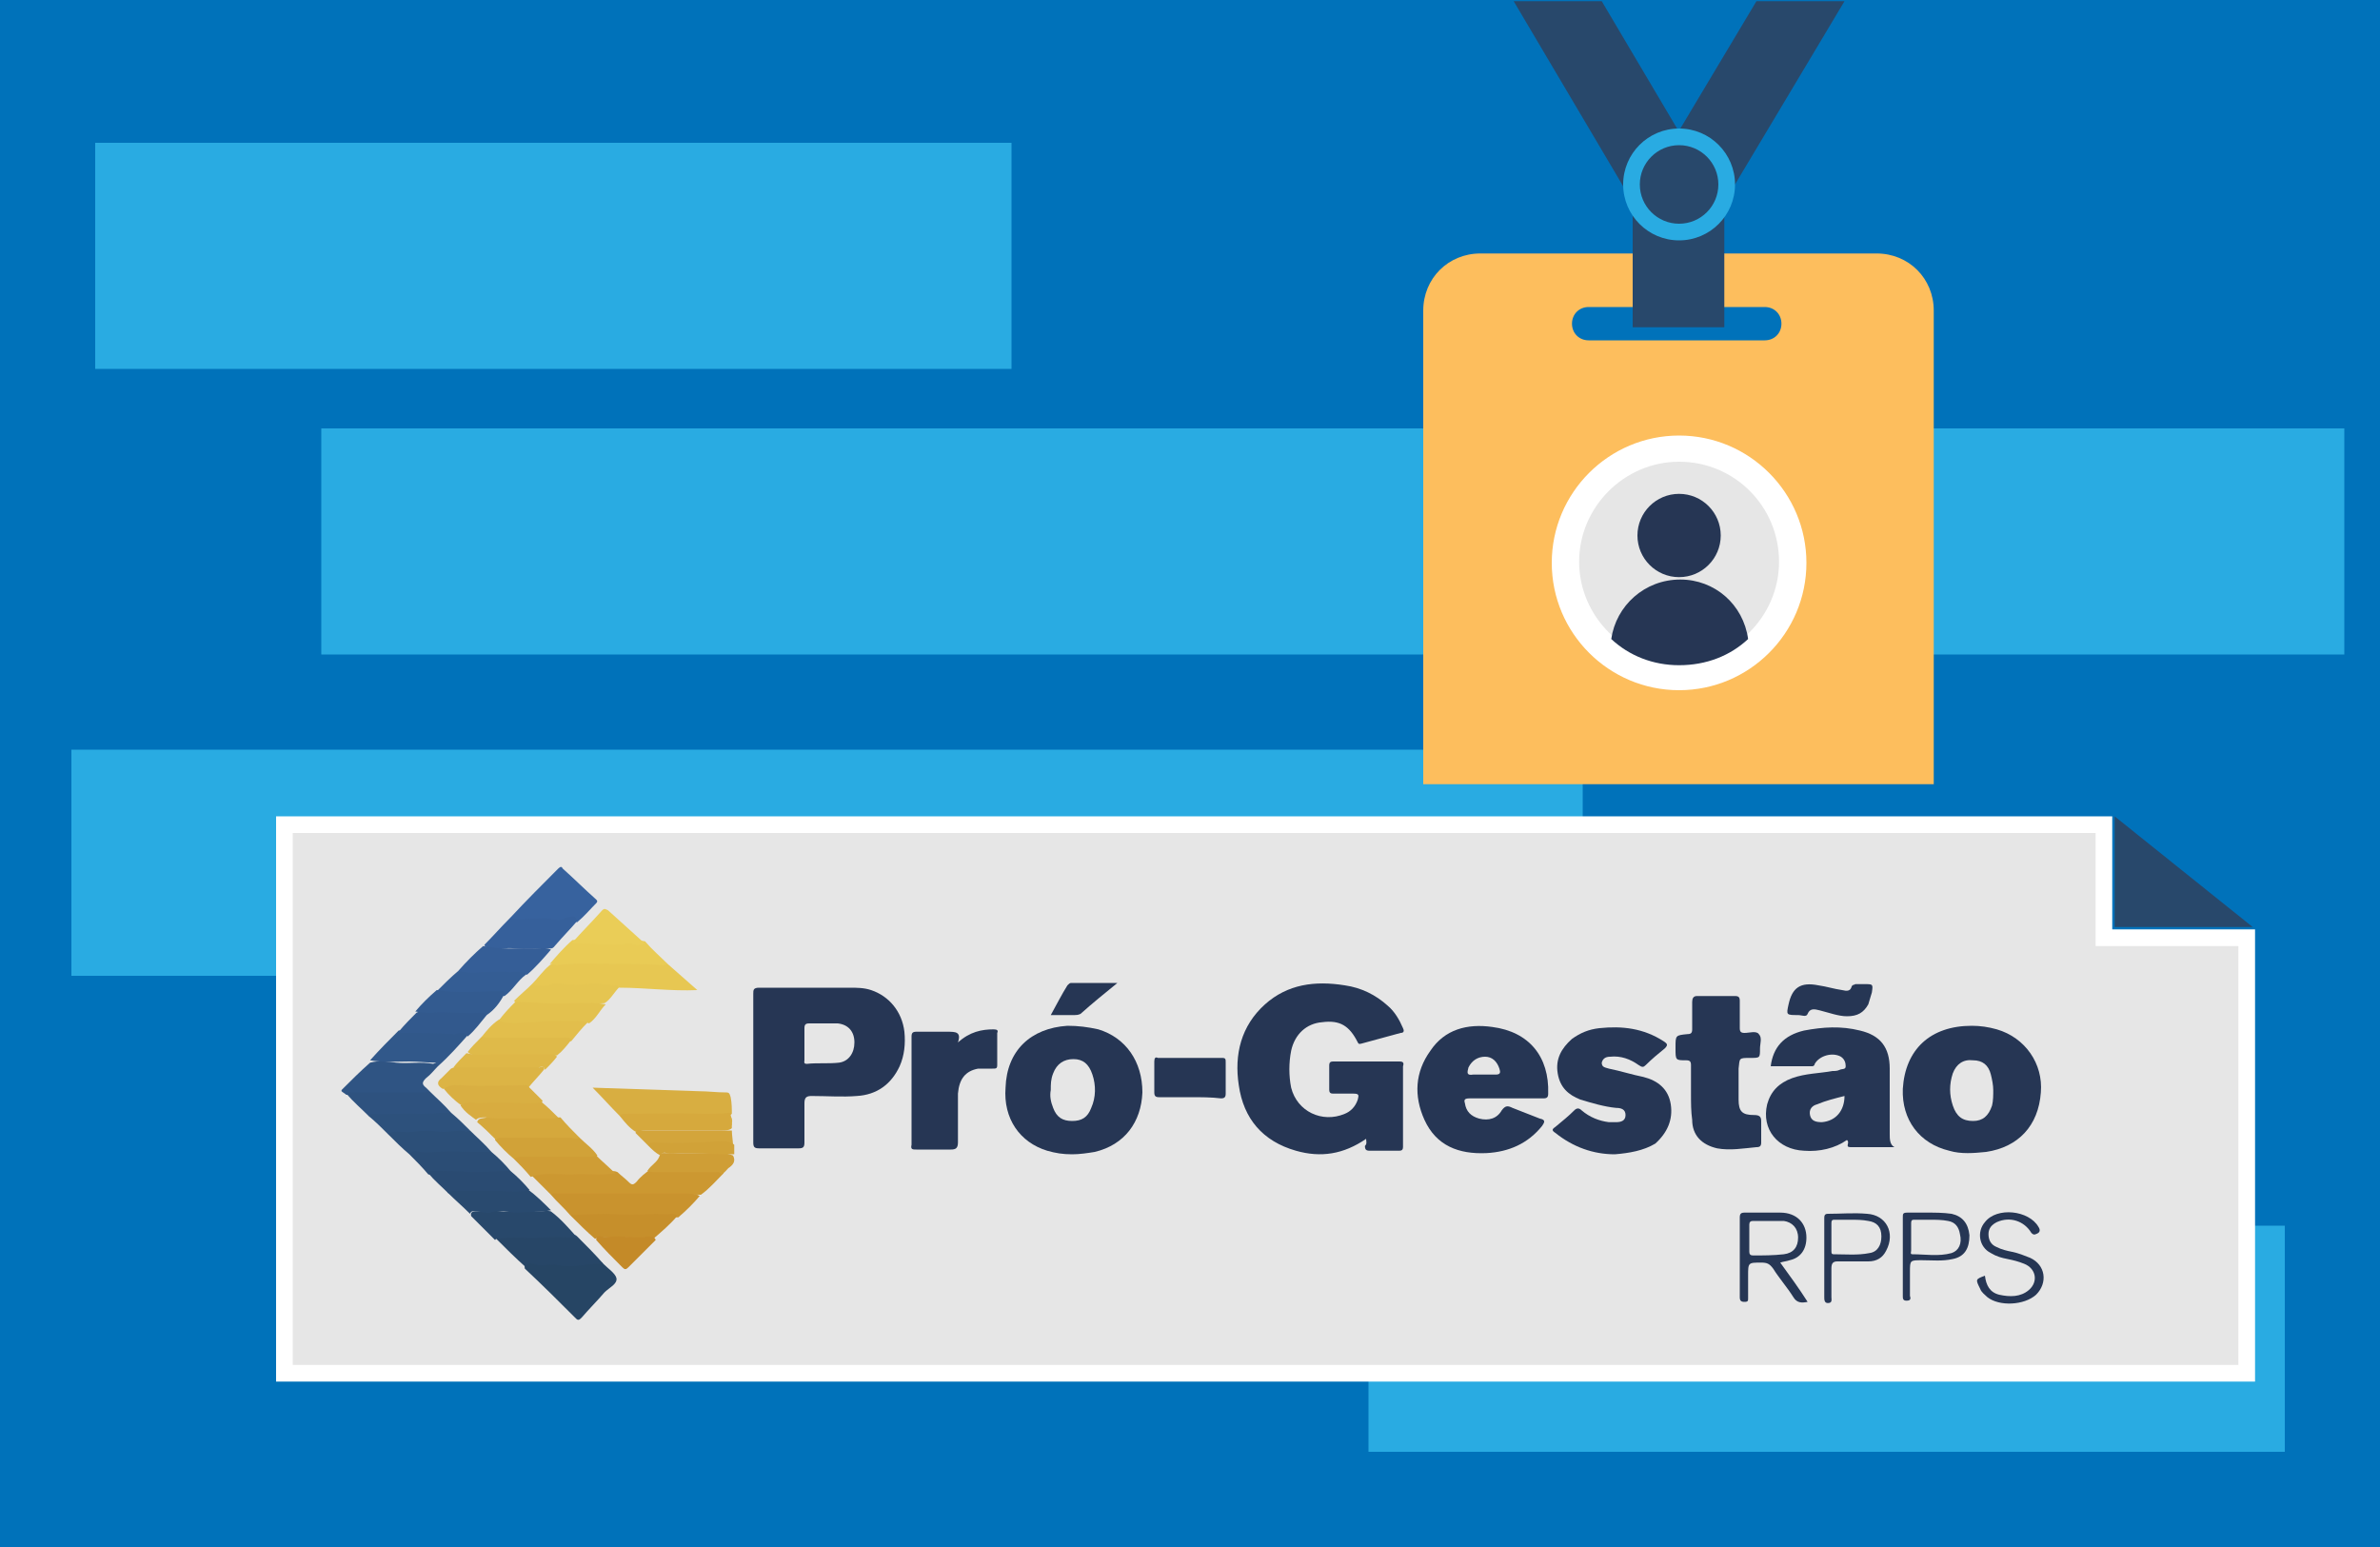 <?xml version="1.0" encoding="utf-8"?>
<!-- Generator: Adobe Illustrator 23.0.2, SVG Export Plug-In . SVG Version: 6.00 Build 0)  -->
<svg version="1.1" id="Camada_1" xmlns="http://www.w3.org/2000/svg" xmlns:xlink="http://www.w3.org/1999/xlink" x="0px" y="0px"
	 viewBox="0 0 200 130" style="enable-background:new 0 0 200 130;" xml:space="preserve">
<style type="text/css">
	.st0{fill-rule:evenodd;clip-rule:evenodd;fill:#0072BA;}
	.st1{fill-rule:evenodd;clip-rule:evenodd;fill:#29ABE2;}
	.st2{fill:#E6E6E6;}
	.st3{fill:#FFFFFF;}
	.st4{fill:#2F5483;}
	.st5{fill:#263654;}
	.st6{fill:#CC9831;}
	.st7{fill:#E7C752;}
	.st8{fill:#D8AE41;}
	.st9{fill:#264564;}
	.st10{fill:#C9932E;}
	.st11{fill:#37629E;}
	.st12{fill:#274667;}
	.st13{fill:#31588A;}
	.st14{fill:#E9CB55;}
	.st15{fill:#28486B;}
	.st16{fill:#36609B;}
	.st17{fill:#C68F2B;}
	.st18{fill:#294A6F;}
	.st19{fill:#2E527F;}
	.st20{fill:#355E97;}
	.st21{fill:#DCB445;}
	.st22{fill:#2C4F78;}
	.st23{fill:#D6A93D;}
	.st24{fill:#2B4D75;}
	.st25{fill:#2A4B72;}
	.st26{fill:#E2BE4C;}
	.st27{fill:#E5C551;}
	.st28{fill:#E3C14E;}
	.st29{fill:#D1A238;}
	.st30{fill:#D5A83C;}
	.st31{fill:#CF9D35;}
	.st32{fill:#2D517C;}
	.st33{fill:#345D94;}
	.st34{fill:#D9AF42;}
	.st35{fill:#DFBA49;}
	.st36{fill:#32598D;}
	.st37{fill:#335B90;}
	.st38{fill:#EACD57;}
	.st39{fill:#D8AC40;}
	.st40{fill:#CF9E36;}
	.st41{fill:#DEB747;}
	.st42{fill:#D3A53B;}
	.st43{fill:#C48A28;}
	.st44{fill:#FDBE5D;}
	.st45{fill:#0072BA;}
	.st46{fill:#29ABE2;}
</style>
<g>
	<g>
		<rect x="0" class="st0" width="200" height="130"/>
	</g>
</g>
<g>
	<rect x="8" y="12" class="st1" width="77" height="19"/>
</g>
<g>
	<g>
		<rect x="6" y="63" class="st1" width="127" height="19"/>
	</g>
	<g>
		<rect x="27" y="36" class="st1" width="170" height="19"/>
	</g>
	<g>
		<polygon class="st1" points="161,88 44,88 44,107 115,107 115,122 192,122 192,103 161,103 		"/>
	</g>
</g>
<g>
	<polygon class="st2" points="188.8,115.4 23.9,115.4 23.9,69.3 176.8,69.3 176.8,78.8 188.8,78.8 	"/>
	<path class="st3" d="M189.5,116.1H23.2V68.6h154.3v9.5h12V116.1z M24.6,114.7h163.5V79.5h-12V70H24.6V114.7z"/>
</g>
<g>
	<g>
		<path class="st4" d="M36.8,89.6c-0.3,0.3-0.6,0.7-1,1c-0.3,0.3-0.4,0.5,0,0.8c0.1,0.1,0.2,0.2,0.3,0.3C36,91.9,35.8,92,35.6,92
			c-2.1,0-4.1,0-6.2,0c-0.1,0-0.2,0-0.3,0c-0.1-0.1-0.3-0.2-0.4-0.3c0,0,0-0.1,0-0.1c0.8-0.8,1.6-1.6,2.4-2.3c0.7-0.2,1.5-0.1,2.2,0
			c1,0.1,2.1-0.1,3.1,0.1C36.6,89.3,36.9,89.2,36.8,89.6z"/>
	</g>
	<g>
		<path class="st5" d="M114.8,95.7c-1.9,1.3-3.8,1.6-5.9,1c-2.8-0.8-4.4-2.7-4.8-5.5c-0.4-2.6,0.2-5,2.2-6.8c1.9-1.7,4.2-2,6.7-1.6
			c1.4,0.2,2.6,0.8,3.6,1.7c0.6,0.5,1,1.2,1.3,1.9c0.1,0.2,0.1,0.4-0.2,0.4c-1.1,0.3-2.2,0.6-3.3,0.9c-0.1,0-0.2,0.1-0.3-0.1
			c-0.7-1.4-1.5-1.9-3-1.7c-1.3,0.1-2.3,1-2.6,2.4c-0.2,1-0.2,2.1,0,3.1c0.5,2,2.6,3,4.5,2.2c0.5-0.2,0.9-0.6,1.1-1.2
			c0.1-0.4,0.1-0.5-0.4-0.5c-0.6,0-1.1,0-1.7,0c-0.2,0-0.3-0.1-0.3-0.3c0-0.7,0-1.4,0-2.1c0-0.2,0.1-0.3,0.3-0.3c1.9,0,3.7,0,5.6,0
			c0.3,0,0.4,0.1,0.3,0.4c0,2.3,0,4.6,0,6.8c0,0.2-0.1,0.3-0.3,0.3c-0.8,0-1.7,0-2.5,0c-0.3,0-0.4-0.1-0.4-0.4
			C114.9,96.1,114.8,95.9,114.8,95.7z"/>
	</g>
	<g>
		<path class="st5" d="M135.7,97c-1.8,0-3.5-0.6-5-1.8c-0.3-0.2-0.3-0.3,0-0.5c0.6-0.5,1.1-0.9,1.6-1.4c0.2-0.2,0.4-0.2,0.6,0
			c0.7,0.6,1.5,0.9,2.3,1c0.2,0,0.4,0,0.6,0c0.4,0,0.8-0.1,0.8-0.6c0-0.5-0.4-0.6-0.8-0.6c-1-0.1-2-0.4-3-0.7c-1-0.4-1.7-1-1.9-2.2
			c-0.2-1.2,0.3-2.1,1.2-2.9c0.7-0.5,1.4-0.8,2.3-0.9c1.9-0.2,3.7,0,5.4,1.1c0.3,0.2,0.4,0.3,0.1,0.6c-0.5,0.4-1.1,0.9-1.6,1.4
			c-0.2,0.2-0.3,0.2-0.6,0c-0.7-0.5-1.5-0.8-2.4-0.7c-0.3,0-0.6,0.1-0.7,0.5c0,0.4,0.3,0.4,0.6,0.5c1,0.2,1.9,0.5,2.9,0.7
			c1.2,0.3,2.1,1,2.3,2.3c0.2,1.3-0.3,2.4-1.3,3.3C138.1,96.7,136.9,96.9,135.7,97z"/>
	</g>
	<g>
		<path class="st5" d="M142.1,91.9c0-0.8,0-1.6,0-2.4c0-0.3-0.1-0.4-0.4-0.4c-0.9,0-0.9,0-0.9-1c0,0,0,0,0-0.1c0-1,0-1,1-1.1
			c0.3,0,0.4-0.1,0.4-0.4c0-0.8,0-1.6,0-2.3c0-0.3,0.1-0.5,0.4-0.5c1.1,0,2.1,0,3.2,0c0.3,0,0.4,0.1,0.4,0.4c0,0.8,0,1.6,0,2.3
			c0,0.3,0.1,0.4,0.4,0.4c0.4,0,1-0.2,1.2,0.1c0.3,0.3,0.1,0.8,0.1,1.2c0,0.8,0,0.8-0.8,0.8c-1,0-0.9,0-1,0.9c0,0.9,0,1.7,0,2.6
			c0,1,0.3,1.3,1.3,1.3c0.4,0,0.6,0.1,0.6,0.5c0,0.6,0,1.2,0,1.8c0,0.3-0.1,0.4-0.4,0.4c-1.1,0.1-2.2,0.3-3.3,0.1
			c-1.3-0.3-2.1-1.1-2.1-2.4C142.1,93.4,142.1,92.7,142.1,91.9C142.1,91.9,142.1,91.9,142.1,91.9z"/>
	</g>
	<g>
		<path class="st5" d="M80.5,87.6c1-0.9,2-1.1,3-1.1c0.3,0,0.4,0.1,0.3,0.3c0,0.9,0,1.8,0,2.7c0,0.3-0.1,0.3-0.4,0.3
			c-0.4,0-0.8,0-1.2,0c-1.1,0.2-1.6,0.9-1.7,2.1c0,1.4,0,2.7,0,4.1c0,0.5-0.2,0.6-0.6,0.6c-1,0-1.9,0-2.9,0c-0.3,0-0.5,0-0.4-0.4
			c0-3,0-6.1,0-9.1c0-0.3,0.1-0.4,0.4-0.4c0.9,0,1.7,0,2.6,0C80.3,86.7,80.8,86.7,80.5,87.6z"/>
	</g>
	<g>
		<path class="st6" d="M46.3,100.4c-0.5-0.5-1.1-1.1-1.6-1.6c0-0.3,0.3-0.2,0.5-0.3c0.5-0.1,1.1-0.1,1.6-0.1c1.3,0,2.7,0.1,4,0.1
			c0.4,0,0.7-0.2,1.1,0c0.3,0.3,0.6,0.5,0.9,0.8c0.3,0.3,0.4,0.3,0.7,0c0.3-0.4,0.7-0.7,1.1-1c0.1-0.1,0.2-0.1,0.4-0.1
			c1.7,0,3.5,0,5.2,0c0.2,0,0.6-0.1,0.6,0.4c-0.6,0.6-1.2,1.3-1.9,1.8c-1.2,0-2.4-0.1-3.7,0C52.1,100.5,49.2,100.5,46.3,100.4z"/>
	</g>
	<g>
		<path class="st7" d="M44.7,82.7c0.5-0.5,0.9-1.1,1.5-1.6c0.3-0.2,0.7-0.2,1.1-0.2c2.8,0,5.6,0,8.4,0c0.1,0,0.3,0,0.4,0.1
			c0.8,0.7,1.7,1.5,2.5,2.2c-2.2,0.1-4.4-0.2-6.5-0.2c-1,0-1.9-0.2-2.9-0.1c-0.7,0.1-1.3,0.1-2,0c-0.6-0.1-1.1,0.1-1.7,0.1
			C45.2,82.9,44.9,83,44.7,82.7z"/>
	</g>
	<g>
		<path class="st8" d="M52.1,93.8c-0.8-0.8-1.5-1.6-2.3-2.4c3,0.1,6,0.2,9,0.3c0.7,0,1.4,0.1,2.2,0.1c0.3,0,0.3,0.1,0.4,0.4
			c0.1,0.5,0.1,1,0.1,1.4c-0.2,0.2-0.5,0.2-0.7,0.2c-1.3,0.1-2.6,0-3.9,0C55.2,93.8,53.6,93.8,52.1,93.8z"/>
	</g>
	<g>
		<path class="st5" d="M100,92.2c-0.9,0-1.7,0-2.6,0c-0.3,0-0.4-0.1-0.4-0.4c0-0.8,0-1.7,0-2.6c0-0.3,0.1-0.4,0.3-0.3
			c1.8,0,3.6,0,5.4,0c0.3,0,0.3,0.1,0.3,0.4c0,0.9,0,1.7,0,2.6c0,0.3-0.1,0.4-0.4,0.4C101.8,92.2,100.9,92.2,100,92.2z"/>
	</g>
	<g>
		<path class="st9" d="M50.7,106.2C50.7,106.2,50.8,106.2,50.7,106.2c0.4,0.4,1,0.8,1.1,1.2c0.1,0.5-0.6,0.8-1,1.2
			c-0.6,0.7-1.3,1.4-1.9,2.1c-0.2,0.2-0.3,0.3-0.5,0.1c-1.4-1.4-2.8-2.8-4.3-4.2c-0.1-0.5,0.3-0.5,0.6-0.5c1.1,0,2.1,0,3.2,0.1
			c0.6,0.1,1.1,0,1.7-0.1C50,106,50.4,105.9,50.7,106.2z"/>
	</g>
	<g>
		<path class="st10" d="M46.3,100.4c0.2-0.2,0.4-0.1,0.6-0.1c1.4,0,2.8,0,4.2,0c2.2,0,4.3,0,6.5,0c0.4,0,0.9,0,1.2,0.2
			c-0.5,0.6-1.1,1.2-1.8,1.8c-1.3-0.1-2.7,0-4,0c-1.2,0-2.4-0.1-3.6-0.1c-0.5,0-1,0.2-1.5-0.1C47.4,101.5,46.8,101,46.3,100.4z"/>
	</g>
	<g>
		<path class="st11" d="M42.9,77.1c1.3-1.4,2.7-2.8,4-4.1c0.2-0.2,0.3-0.2,0.4,0c0.9,0.8,1.8,1.7,2.7,2.5c0.1,0.1,0.3,0.2,0.1,0.4
			c-0.5,0.5-1,1.1-1.6,1.6c-0.2-0.1-0.5-0.2-0.7-0.1c-1.4,0.3-2.8,0-4.2,0.1C43.3,77.5,43,77.4,42.9,77.1z"/>
	</g>
	<g>
		<path class="st12" d="M50.7,106.2c-0.8,0-1.7,0.1-2.5,0.2c-0.5,0-1,0-1.4-0.1c-0.7-0.1-1.3,0.2-2-0.1c-0.2-0.1-0.5,0-0.6,0.3
			c-0.9-0.8-1.7-1.6-2.6-2.5c0.1-0.4,0.4-0.3,0.6-0.3c0.9-0.1,1.7,0.1,2.6,0c1-0.1,1.9,0,2.9,0c0.3,0,0.6,0,0.8,0.2
			C49.3,104.7,50,105.4,50.7,106.2z"/>
	</g>
	<g>
		<path class="st13" d="M36.8,89.6c0-0.1-0.1-0.2-0.2-0.3c-0.7,0-1.5-0.1-2.2-0.1c-1.1,0-2.2,0.1-3.3-0.1c0.8-0.9,1.6-1.7,2.4-2.5
			c1.3-0.1,2.6-0.1,3.9,0c0.4,0,0.9,0,1.3,0c0.3,0,0.6,0,0.6,0.4C38.5,87.9,37.7,88.8,36.8,89.6z"/>
	</g>
	<g>
		<path class="st14" d="M56.1,81c-0.2,0.1-0.3,0.1-0.5,0.1c-1.3-0.1-2.6-0.1-3.9-0.1c-1.6,0-3.3-0.1-4.9,0.1c-0.2,0-0.4-0.1-0.6-0.1
			c0.6-0.7,1.2-1.4,1.9-2c0.9-0.1,1.9-0.1,2.8,0c0.4,0,0.8,0.1,1.3,0c0.7-0.1,1.4,0,2,0.1C54.8,79.8,55.5,80.4,56.1,81z"/>
	</g>
	<g>
		<path class="st5" d="M155.2,85.4c-0.7,0-1.5-0.3-2.3-0.5c-0.4-0.1-0.8-0.2-1,0.3c-0.1,0.3-0.5,0.1-0.8,0.1c-1,0-1,0-0.8-0.9
			c0.3-1.4,1-1.9,2.5-1.6c0.7,0.1,1.3,0.3,2,0.4c0.4,0.1,0.7,0.1,0.8-0.3c0.1-0.2,0.2-0.1,0.3-0.2c0.3,0,0.5,0,0.8,0
			c0.7,0,0.7,0,0.6,0.7c-0.1,0.3-0.2,0.7-0.3,1C156.6,85.1,156.1,85.4,155.2,85.4z"/>
	</g>
	<g>
		<path class="st15" d="M48.5,104c-1,0-1.9-0.1-2.9,0c-1.3,0.1-2.6-0.1-3.9,0.1c0,0-0.1,0.1-0.1,0.1c-0.7-0.7-1.3-1.3-2-2
			c-0.1-0.3,0.1-0.4,0.3-0.4c0.8,0,1.6-0.1,2.4,0c1,0,2,0.1,3,0c0.3,0,0.7-0.1,1,0C47.1,102.4,47.8,103.2,48.5,104z"/>
	</g>
	<g>
		<path class="st16" d="M42.9,77.1c0.6,0.3,1.2,0.1,1.8,0.1c0.7,0,1.3-0.1,2,0.1c0.3,0.1,0.6-0.1,0.9-0.2c0.3,0,0.8-0.3,0.9,0.3
			c-0.6,0.7-1.2,1.3-1.8,2c-0.1,0.1-0.2,0.3-0.4,0.3c-1,0-2.1,0.1-3.1,0c-0.6-0.1-1.3,0.1-1.9,0c-0.2-0.1-0.5,0-0.6-0.3
			C41.4,78.7,42.1,77.9,42.9,77.1z"/>
	</g>
	<g>
		<path class="st17" d="M47.9,102.1c1,0,2.1-0.1,3.1-0.1c1.4,0.1,2.8,0.1,4.1,0c0.4,0,0.9,0.1,1.3,0c0.2,0,0.4,0,0.5,0.2
			c-0.6,0.7-1.3,1.3-2,1.9c-0.1-0.1-0.3-0.1-0.4-0.1c-1.1,0.1-2.1-0.1-3.2,0c-0.4,0-0.9-0.1-1.3,0.1
			C49.3,103.5,48.6,102.8,47.9,102.1z"/>
	</g>
	<g>
		<path class="st18" d="M46.3,101.7c-0.9,0.2-1.8,0.1-2.8,0.2c-0.8,0-1.5-0.3-2.3,0c-0.3,0.1-0.8-0.1-1.2-0.1
			c-0.2,0-0.4-0.1-0.5,0.2c-0.6-0.6-1.3-1.2-1.9-1.8c0.1-0.5,0.4-0.4,0.7-0.4c1.3,0,2.7-0.1,4,0c0.7,0,1.4-0.1,2,0.1
			C45.1,100.5,45.7,101.1,46.3,101.7z"/>
	</g>
	<g>
		<path class="st19" d="M29.1,91.9c0.2-0.2,0.4-0.1,0.6-0.1c2,0,4,0,5.9,0c0.2,0,0.3-0.1,0.5-0.1c0.6,0.6,1.2,1.1,1.8,1.8
			c-0.6,0.3-1.2,0.3-1.8,0.3c-1.2-0.1-2.5,0.1-3.7,0c-0.5,0-0.9,0-1.4,0C30.4,93.2,29.7,92.6,29.1,91.9z"/>
	</g>
	<g>
		<path class="st20" d="M40.6,79.5c0.7,0.1,1.4,0.2,2.1,0.2c0.8,0,1.5,0,2.3,0c0.4,0,0.9-0.1,1.3,0.1c-0.6,0.7-1.3,1.5-2,2.1
			c-1.4,0-2.8-0.1-4.2,0c-0.5,0-1.1,0.2-1.6-0.3C39.2,80.8,39.9,80.1,40.6,79.5z"/>
	</g>
	<g>
		<path class="st5" d="M166.8,107.2c0.1,0.8,0.4,1.4,1.2,1.6c0.9,0.2,1.8,0.2,2.5-0.4c0.8-0.7,0.6-1.8-0.4-2.2
			c-0.5-0.2-0.9-0.3-1.4-0.4c-0.5-0.1-0.9-0.2-1.4-0.5c-1-0.5-1.2-1.8-0.5-2.6c1-1.3,3.7-1,4.5,0.4c0.2,0.3,0.1,0.5-0.2,0.6
			c-0.2,0.1-0.3,0-0.4-0.1c-0.6-1-1.8-1.4-2.9-0.9c-0.4,0.2-0.7,0.5-0.7,1c0,0.5,0.2,0.9,0.7,1.1c0.4,0.2,0.8,0.3,1.3,0.4
			c0.5,0.1,1,0.3,1.5,0.5c1.3,0.6,1.5,2.1,0.5,3.1c-1,0.9-3.1,1-4.1,0.2c-0.2-0.2-0.5-0.4-0.6-0.7C166,107.5,166,107.5,166.8,107.2z
			"/>
	</g>
	<g>
		<path class="st21" d="M45.7,89.9c-0.4,0.5-0.9,1-1.3,1.5c-0.3,0.1-0.6,0-0.9,0c-1.7-0.1-3.4,0-5.1,0c-0.4,0-0.8,0.1-1.2,0.1
			c-0.5-0.3-0.5-0.6-0.1-0.9c0.3-0.3,0.6-0.6,0.8-0.8c0.2-0.1,0.5-0.2,0.7-0.2c2.1,0,4.2,0,6.2,0c0.2,0,0.3,0,0.5,0.1
			C45.7,89.6,45.8,89.7,45.7,89.9z"/>
	</g>
	<g>
		<path class="st22" d="M34.4,97c-0.6-0.5-1.2-1.1-1.8-1.7c0-0.3,0.3-0.4,0.5-0.4c1.4,0.1,2.8-0.1,4.3,0c0.7,0.1,1.4-0.1,2.1,0.1
			c0.6,0.6,1.2,1.1,1.8,1.8c-0.5,0.3-1,0.2-1.4,0.2c-1.1,0-2.2-0.1-3.3,0C35.8,97.1,35.1,96.8,34.4,97z"/>
	</g>
	<g>
		<path class="st23" d="M52.1,93.8c0.1-0.2,0.2-0.2,0.4-0.2c2.2,0,4.4-0.1,6.5,0c0.8,0,1.6,0,2.4-0.1c0,0.1,0,0.1,0,0.2
			c0.1,0.3,0,0.5,0.1,0.8c0,0.1,0,0.2,0,0.3c-0.2,0.2-0.6,0.2-0.8,0.2c-2,0-4.1,0-6.1,0c-0.4,0-0.8,0-1.2,0.1
			C52.9,94.8,52.5,94.3,52.1,93.8z"/>
	</g>
	<g>
		<path class="st24" d="M34.4,97c0.2-0.3,0.6-0.3,0.9-0.2c0.5,0.1,1,0,1.6,0c1-0.1,2,0,2.9,0c0.5,0,1,0,1.5,0c0.6,0.5,1.1,1,1.6,1.6
			c-0.1,0.2-0.3,0.2-0.5,0.2c-1.5,0-2.9,0.2-4.4,0c-0.7-0.1-1.3,0.1-2,0.1C35.5,98.1,34.9,97.5,34.4,97z"/>
	</g>
	<g>
		<path class="st25" d="M36,98.6c0-0.2,0.1-0.2,0.3-0.2c1.1,0,2.2,0,3.3,0.1c1.1,0,2.2-0.1,3.3-0.1c0.6,0.5,1.1,1,1.6,1.6
			c-0.8,0.2-1.6,0.1-2.4,0.1c-1.3,0-2.6,0-4,0c-0.2,0-0.3,0-0.4,0.2C37.1,99.7,36.5,99.2,36,98.6z"/>
	</g>
	<g>
		<path class="st26" d="M49.4,85.9c-0.5,0.5-1,1.1-1.4,1.6c-0.4-0.1-0.8-0.1-1.2-0.1c-1.8,0-3.6-0.1-5.4,0c-0.3,0-0.7,0.1-0.9-0.3
			c0.4-0.5,0.8-1,1.4-1.4c0.2-0.1,0.3-0.1,0.5-0.1c1.8,0.1,3.7-0.1,5.5-0.1c0.4,0,0.8,0.1,1.2,0.1C49.2,85.7,49.4,85.7,49.4,85.9z"
			/>
	</g>
	<g>
		<path class="st27" d="M44.7,82.7c0.6,0.2,1.2,0.2,1.7,0c0.3-0.1,0.7,0,1,0c0.7,0.1,1.4,0.1,2,0c0.8-0.1,1.6,0.1,2.4,0.1
			c0.1,0,0.1,0.1,0.2,0.2c-0.4,0.4-0.7,1-1.2,1.3c-1.7,0.1-3.3,0.2-5,0.1c-0.6,0-1.3,0-1.9,0c-0.3,0-0.5,0-0.7-0.3
			C43.7,83.6,44.2,83.2,44.7,82.7z"/>
	</g>
	<g>
		<path class="st28" d="M43.3,84.2c0,0,0.1,0,0.1,0c1.5,0,3,0.2,4.5,0.1c1,0,2-0.1,3,0.1c-0.5,0.5-0.8,1.2-1.4,1.6
			c-0.4-0.2-0.9-0.2-1.3-0.2c-1.1,0-2.2,0-3.3,0.1c-1,0-2,0.2-3-0.1C42.3,85.2,42.8,84.7,43.3,84.2z"/>
	</g>
	<g>
		<path class="st29" d="M48.7,95.6c0.5,0.5,1.1,0.9,1.5,1.5c-0.2,0.3-0.5,0.3-0.8,0.3c-1.6,0-3.2,0-4.9,0c-0.4,0-0.9,0.1-1.3,0
			c-0.6-0.5-1.1-1-1.6-1.6c0.1-0.4,0.4-0.4,0.7-0.4c1.2,0,2.5,0,3.7,0c0.4,0,0.9,0,1.3,0C47.8,95.4,48.2,95.5,48.7,95.6z"/>
	</g>
	<g>
		<path class="st30" d="M48.7,95.6c-0.3,0.2-0.5,0-0.8,0c-1.9,0-3.8,0-5.7,0c-0.2,0-0.4,0-0.5,0.2c-0.5-0.5-1-1-1.6-1.5
			c0.1-0.4,0.5-0.3,0.8-0.4c0.7-0.1,1.4,0,2.2,0c1.3,0,2.5,0,3.8,0c0.1,0,0.1,0,0.2,0C47.6,94.5,48.1,95,48.7,95.6z"/>
	</g>
	<g>
		<path class="st31" d="M43.2,97.4c0.2-0.2,0.5-0.2,0.8-0.2c1.8,0,3.7,0,5.5,0c0.2,0,0.4,0,0.6-0.1c0.5,0.5,1.1,1,1.6,1.5
			c-1.2,0.2-2.5,0-3.7,0.1c-1.1,0-2.3-0.2-3.4,0.2C44.1,98.3,43.7,97.9,43.2,97.4z"/>
	</g>
	<g>
		<path class="st32" d="M39.5,95c-0.1,0-0.2,0.1-0.3,0.1c-0.8-0.2-1.5,0.1-2.3,0c-0.7-0.1-1.4-0.1-2.1,0c-0.5,0.1-1,0-1.4,0
			c-0.3,0-0.5,0-0.8,0.2c-0.5-0.5-1-1-1.6-1.5c0.1-0.1,0.1-0.2,0.3-0.2c1.3,0.1,2.6-0.1,3.9,0c0.9,0,1.8-0.1,2.7-0.1
			C38.5,94,39,94.5,39.5,95z"/>
	</g>
	<g>
		<path class="st33" d="M38.5,81.6c0.6,0.1,1.2,0.2,1.8,0.1c0.8,0,1.7-0.1,2.5,0c0.3,0,0.6-0.1,0.9,0c0.2,0,0.4,0,0.5,0.2
			c-0.7,0.5-1.1,1.3-1.8,1.8c-1.3-0.1-2.6-0.1-3.9,0c-0.6,0-1.3,0-1.9-0.3C37.3,82.7,37.9,82.1,38.5,81.6z"/>
	</g>
	<g>
		<path class="st34" d="M37.3,91.5c0.5-0.4,1.1-0.3,1.6-0.3c1.6,0.1,3.3,0,4.9,0c0.2,0,0.5-0.1,0.6,0.1c0.4,0.4,0.8,0.8,1.2,1.2
			c-0.1,0.3-0.4,0.3-0.6,0.3c-1.2,0-2.5,0.1-3.7,0c-0.9,0-1.7,0.1-2.5,0.1C38.2,92.5,37.7,92,37.3,91.5z"/>
	</g>
	<g>
		<path class="st35" d="M40.5,87.1c0.2,0.1,0.5,0.1,0.7,0.1c2.1,0,4.1,0,6.2,0c0.2,0,0.5-0.1,0.6,0.2c-0.4,0.5-0.7,0.9-1.2,1.3
			c-0.4-0.1-0.8,0-1.2,0c-1.8,0-3.6,0-5.3,0c-0.3,0-0.7,0-1-0.3C39.6,88,40,87.6,40.5,87.1z"/>
	</g>
	<g>
		<path class="st36" d="M39.3,87.1c-0.3-0.5-0.8-0.2-1.2-0.2c-1.5-0.1-2.9-0.1-4.4-0.1c-0.1,0-0.1-0.1-0.2-0.1
			c0.5-0.6,1-1.1,1.5-1.6c0.2-0.1,0.4-0.2,0.6-0.2c1.5,0,3,0,4.5,0c0.3,0,0.7-0.1,0.8,0.4C40.4,85.9,39.9,86.6,39.3,87.1z"/>
	</g>
	<g>
		<path class="st37" d="M40.9,85.3c-0.1-0.2-0.4-0.2-0.6-0.2c-1.3,0.1-2.6-0.1-4,0c-0.4,0-0.9,0-1.4-0.1c0.5-0.6,1.1-1.2,1.8-1.8
			c1.7,0.3,3.5,0.1,5.2,0.1c0.2,0,0.5-0.1,0.5,0.2C42,84.3,41.5,84.9,40.9,85.3z"/>
	</g>
	<g>
		<path class="st38" d="M54.2,79.3c-0.4,0.1-0.8,0.2-1.2,0c-0.3-0.1-0.6,0.1-0.9,0.1c-1.3,0-2.6-0.1-3.8-0.1c-0.1,0-0.1-0.1-0.2-0.1
			c0.8-0.9,1.7-1.8,2.5-2.7c0.2-0.2,0.3-0.1,0.5,0C52.1,77.4,53.1,78.3,54.2,79.3z"/>
	</g>
	<g>
		<path class="st39" d="M38.7,92.9c0.5-0.4,1.1-0.2,1.6-0.2c1.5-0.1,3.1,0,4.6,0c0.2,0,0.4,0,0.6-0.1c0.5,0.4,0.9,0.8,1.4,1.3
			c-0.3,0.1-0.5,0.1-0.8,0.1c-1.2,0-2.4,0-3.6,0c-0.6,0-1.1,0-1.7-0.1c-0.3,0-0.6,0-0.8,0.2C39.6,93.8,39.1,93.5,38.7,92.9z"/>
	</g>
	<g>
		<path class="st40" d="M60.6,98.7c-0.1-0.3-0.3-0.2-0.5-0.2c-1.6,0-3.2,0-4.8,0c-0.3,0-0.6,0-0.9-0.1c0.3-0.5,0.8-0.7,1-1.2
			c0.1-0.4,0.4-0.3,0.6-0.3c1.1,0,2.2,0,3.3,0c0.8,0,1.6-0.1,2.3,0.2c0.2,0.4,0.1,0.7-0.3,1C61.1,98.2,61,98.5,60.6,98.7z"/>
	</g>
	<g>
		<path class="st41" d="M39.2,88.5c0.8,0.2,1.6,0.1,2.4,0.1c1.6,0,3.2,0,4.9,0c0.2,0,0.2,0.1,0.3,0.2c-0.3,0.4-0.7,0.8-1,1.1
			c-0.1-0.4-0.4-0.2-0.6-0.2c-2.4,0-4.7,0-7.1,0C38.4,89.3,38.8,88.9,39.2,88.5z"/>
	</g>
	<g>
		<path class="st5" d="M88.3,85.3c0.5-0.9,0.9-1.7,1.4-2.5c0.1-0.1,0.2-0.2,0.3-0.2c1.2,0,2.5,0,3.9,0c-1.1,0.9-2.1,1.7-3.1,2.6
			c-0.2,0.1-0.4,0.1-0.5,0.1C89.7,85.3,89,85.3,88.3,85.3z"/>
	</g>
	<g>
		<path class="st42" d="M53.4,95.2c0.1-0.4,0.4-0.2,0.6-0.2c2.5,0,5,0,7.5,0c0,0.4,0.1,0.9,0.1,1.3c-1.2-0.3-2.5-0.1-3.7-0.1
			c-0.8,0-1.7,0-2.5,0c-0.3,0-0.6,0-0.9,0.1C54.1,95.9,53.8,95.6,53.4,95.2z"/>
	</g>
	<g>
		<path class="st43" d="M50.1,104.2c0-0.3,0.2-0.4,0.4-0.3c0.5,0.1,0.9,0,1.4,0c0.9,0,1.7,0.2,2.6,0c0.2,0,0.5,0,0.6,0.3
			c-0.8,0.8-1.5,1.5-2.3,2.3c-0.2,0.2-0.3,0.2-0.5,0C51.5,105.7,50.8,105,50.1,104.2z"/>
	</g>
	<g>
		<path class="st29" d="M54.5,96.3c0-0.3,0.3-0.3,0.5-0.3c1.9,0.1,3.7,0,5.6-0.1c0.4,0,0.8,0,1.1,0.3c0,0.3,0,0.5,0,0.8
			c-1.5,0-3-0.1-4.5-0.1c-0.4,0-0.8,0.1-1.2,0c-0.2-0.1-0.4,0-0.5,0.2C55.1,96.9,54.8,96.6,54.5,96.3z"/>
	</g>
	<g>
		<path class="st8" d="M61.5,94.6c-0.2-0.3-0.1-0.5-0.1-0.8C61.6,94.1,61.5,94.3,61.5,94.6z"/>
	</g>
	<g>
		<path class="st5" d="M76,86.7c-0.2-1.7-1.3-3-2.8-3.5c-0.6-0.2-1.2-0.2-1.8-0.2c-2.5,0-5,0-7.6,0c-0.5,0-0.5,0.2-0.5,0.5
			c0,2.1,0,4.2,0,6.2c0,2.1,0,4.2,0,6.3c0,0.4,0.1,0.5,0.5,0.5c1.1,0,2.2,0,3.3,0c0.4,0,0.5-0.1,0.5-0.5c0-1.1,0-2.2,0-3.3
			c0-0.5,0.2-0.6,0.6-0.6c1.3,0,2.6,0.1,3.8,0c1.7-0.1,2.9-1,3.6-2.5C76,88.7,76.1,87.7,76,86.7z M70.5,89.3c-0.9,0.1-1.8,0-2.7,0.1
			c-0.3,0-0.2-0.2-0.2-0.3c0-0.5,0-1,0-1.4c0-0.4,0-0.9,0-1.3c0-0.3,0.1-0.4,0.4-0.4c0.8,0,1.6,0,2.4,0c0.9,0.1,1.4,0.7,1.4,1.6
			C71.8,88.5,71.3,89.2,70.5,89.3z"/>
	</g>
	<g>
		<path class="st5" d="M158.8,95.3c0-1.8,0-3.7,0-5.5c0-1.8-0.8-2.8-2.5-3.2c-1.6-0.4-3.1-0.3-4.7,0c-1.7,0.4-2.6,1.4-2.8,3
			c1.2,0,2.3,0,3.5,0c0.1,0,0.2-0.1,0.2-0.2c0.4-0.7,1.5-1,2.2-0.6c0.3,0.2,0.4,0.5,0.4,0.8c0,0.3-0.3,0.2-0.5,0.3
			c-0.2,0.1-0.4,0.1-0.6,0.1c-1.1,0.2-2.3,0.2-3.4,0.6c-1.1,0.4-1.8,1.1-2.1,2.2c-0.5,2.1,0.9,3.8,3.1,3.9c1.3,0.1,2.6-0.2,3.6-0.9
			c0.3,0.2-0.2,0.6,0.3,0.6c1.2,0,2.4,0,3.7,0C158.8,96.2,158.8,95.7,158.8,95.3z M153.1,94.3c-0.5,0-0.9-0.1-1-0.6
			c-0.1-0.5,0.2-0.8,0.6-0.9c0.7-0.3,1.5-0.5,2.3-0.7C155,93.3,154.3,94.2,153.1,94.3z"/>
	</g>
	<g>
		<path class="st5" d="M167.8,86.5c-0.7-0.2-1.4-0.3-2.1-0.3c-3.5,0-5.6,2-5.8,5.3c-0.1,2.6,1.4,4.6,3.9,5.2c1,0.3,2.1,0.2,3.1,0.1
			c2.7-0.4,4.4-2.2,4.6-5C171.7,89.4,170.2,87.2,167.8,86.5z M167.4,92.9c-0.3,0.9-0.8,1.3-1.6,1.3c-0.9,0-1.4-0.4-1.7-1.3
			c-0.3-0.9-0.3-1.8,0-2.7c0.3-0.8,0.9-1.2,1.7-1.1c0.8,0,1.3,0.4,1.5,1.2c0.1,0.4,0.2,0.9,0.2,1.3C167.5,92,167.5,92.5,167.4,92.9z
			"/>
	</g>
	<g>
		<path class="st5" d="M92.3,86.5c-0.9-0.2-1.7-0.3-2.6-0.3c-3.1,0.2-5.1,2.1-5.2,5.2C84.3,94,85.7,96,88,96.7
			c0.7,0.2,1.3,0.3,2.1,0.3c0.6,0,1.3-0.1,1.9-0.2c2.5-0.6,3.9-2.5,4-5C96,89.2,94.6,87.2,92.3,86.5z M91.7,93.1
			c-0.3,0.8-0.8,1.1-1.6,1.1c-0.8,0-1.3-0.3-1.6-1.1c-0.2-0.5-0.3-1-0.2-1.5c0-0.5,0-0.9,0.2-1.4c0.3-0.8,0.9-1.2,1.7-1.2
			c0.8,0,1.3,0.4,1.6,1.3C92.1,91.2,92.1,92.2,91.7,93.1z"/>
	</g>
	<g>
		<path class="st5" d="M125.4,86.3c-2.1-0.3-4,0.2-5.2,2c-1.3,1.8-1.4,3.8-0.5,5.8c1,2.2,2.9,2.9,5.2,2.8c1.9-0.1,3.5-0.8,4.7-2.3
			c0.2-0.3,0.3-0.5-0.2-0.6c-0.8-0.3-1.5-0.6-2.3-0.9c-0.4-0.2-0.6-0.2-0.9,0.2c-0.4,0.7-1.1,0.9-1.9,0.7c-0.7-0.2-1.1-0.6-1.2-1.3
			c-0.1-0.3,0-0.4,0.4-0.4c1,0,2,0,3.1,0s2,0,3.1,0c0.3,0,0.4-0.1,0.4-0.4C130.2,88.8,128.5,86.7,125.4,86.3z M125.7,90.3
			c-0.3,0-0.7,0-1,0c-0.3,0-0.6,0-0.9,0c-0.6,0.1-0.5-0.2-0.4-0.6c0.3-0.6,0.8-0.9,1.4-0.9c0.6,0,1,0.4,1.2,1
			C126.1,90.1,126.1,90.3,125.7,90.3z"/>
	</g>
	<g>
		<path class="st5" d="M149.6,106.1c0.3-0.1,0.5-0.1,0.8-0.2c0.9-0.2,1.4-0.9,1.4-1.9c0-1.2-0.8-2.1-2.2-2.1c-1,0-2,0-3,0
			c-0.3,0-0.4,0.1-0.4,0.4c0,2.2,0,4.5,0,6.7c0,0.3,0.1,0.4,0.4,0.4c0.3,0,0.3-0.1,0.3-0.3c0-0.6,0-1.3,0-1.9c0-1.1,0-1.1,1.1-1.1
			c0.5,0,0.7,0.1,1,0.5c0.5,0.8,1.2,1.6,1.7,2.4c0.3,0.5,0.7,0.5,1.2,0.4C151.2,108.3,150.4,107.2,149.6,106.1z M147.3,105.5
			c-0.2,0-0.3-0.1-0.3-0.3c0-0.8,0-1.5,0-2.3c0-0.2,0.1-0.3,0.3-0.3c0.4,0,0.8,0,1.2,0c0,0,0,0,0,0c0.5,0,0.9,0,1.4,0
			c0.7,0.1,1.2,0.6,1.2,1.4c0,0.8-0.4,1.3-1.2,1.4C149,105.5,148.2,105.5,147.3,105.5z"/>
	</g>
	<g>
		<path class="st5" d="M165.5,103.8c-0.1-1-0.6-1.6-1.5-1.8c-0.7-0.1-1.4-0.1-2-0.1c-0.6,0-1.2,0-1.7,0c-0.4,0-0.4,0.1-0.4,0.4
			c0,2.2,0,4.4,0,6.6c0,0.2,0,0.4,0.3,0.4c0.3,0,0.4-0.1,0.3-0.4c0-0.7,0-1.3,0-2c0-1,0-1,1-1c0.9,0,1.7,0.1,2.6-0.1
			C165.1,105.6,165.5,104.9,165.5,103.8z M164,105.3c-1.1,0.3-2.2,0.1-3.3,0.1c-0.2,0-0.1-0.2-0.1-0.3c0-0.8,0-1.5,0-2.3
			c0-0.3,0.1-0.3,0.3-0.3c0.4,0,0.9,0,1.3,0c0,0,0,0,0,0c0.5,0,1,0,1.5,0.1c0.6,0.1,0.9,0.5,1,1.1
			C164.9,104.5,164.6,105.1,164,105.3z"/>
	</g>
	<g>
		<path class="st5" d="M156.9,102c-1.1-0.1-2.2,0-3.3,0c-0.3,0-0.3,0.2-0.3,0.4c0,1.1,0,2.2,0,3.3c0,1.1,0,2.2,0,3.3
			c0,0.2,0,0.5,0.3,0.5c0.4,0,0.3-0.3,0.3-0.5c0-0.8,0-1.6,0-2.4c0-0.4,0.1-0.6,0.5-0.6c0.9,0,1.7,0,2.6,0c0.7,0,1.2-0.3,1.5-0.9
			C159.3,103.6,158.5,102.1,156.9,102z M157.1,105.3c-1,0.2-2,0.1-3,0.1c-0.2,0-0.2-0.1-0.2-0.3c0-0.8,0-1.6,0-2.3
			c0-0.3,0.1-0.3,0.3-0.3c0.4,0,0.9,0,1.3,0c0,0,0,0,0,0c0.5,0,1,0,1.5,0.1c0.7,0.1,1.1,0.5,1.1,1.3
			C158.1,104.6,157.8,105.2,157.1,105.3z"/>
	</g>
</g>
<g>
	<path class="st44" d="M162.5,65.9h-42.9V26.1c0-2.7,2.1-4.8,4.8-4.8h33.3c2.7,0,4.8,2.1,4.8,4.8V65.9z"/>
</g>
<g>
	<path class="st45" d="M148.3,28.6h-14.8c-0.8,0-1.4-0.6-1.4-1.4v0c0-0.8,0.6-1.4,1.4-1.4h14.8c0.8,0,1.4,0.6,1.4,1.4v0
		C149.7,28,149.1,28.6,148.3,28.6z"/>
</g>
<g>
	<circle class="st2" cx="141.1" cy="47.3" r="9.6"/>
	<path class="st3" d="M141.1,58c-5.9,0-10.7-4.8-10.7-10.7c0-5.9,4.8-10.7,10.7-10.7s10.7,4.8,10.7,10.7C151.8,53.2,147,58,141.1,58
		z M141.1,38.8c-4.6,0-8.4,3.8-8.4,8.4c0,4.6,3.8,8.4,8.4,8.4s8.4-3.8,8.4-8.4C149.5,42.6,145.8,38.8,141.1,38.8z"/>
</g>
<g>
	<circle class="st5" cx="141.1" cy="45" r="3.5"/>
</g>
<g>
	<path class="st5" d="M146.9,53.7c-1.5,1.4-3.5,2.2-5.8,2.2c-2.2,0-4.2-0.8-5.7-2.2c0.4-2.8,2.8-5,5.8-5
		C144.1,48.7,146.5,50.8,146.9,53.7z"/>
</g>
<g>
	<polygon class="st15" points="144.6,17 137.2,17 127.2,0.1 134.6,0.1 	"/>
</g>
<g>
	<polygon class="st15" points="137.5,17 144.9,17 155,0.1 147.6,0.1 	"/>
</g>
<g>
	<rect x="137.2" y="15.7" class="st15" width="7.7" height="11.8"/>
</g>
<g>
	<circle class="st46" cx="141.1" cy="15.5" r="4.7"/>
</g>
<g>
	<circle class="st15" cx="141.1" cy="15.5" r="3.3"/>
</g>
<g>
	<polygon class="st15" points="189.3,77.9 177.7,68.6 177.7,77.9 	"/>
</g>
</svg>

